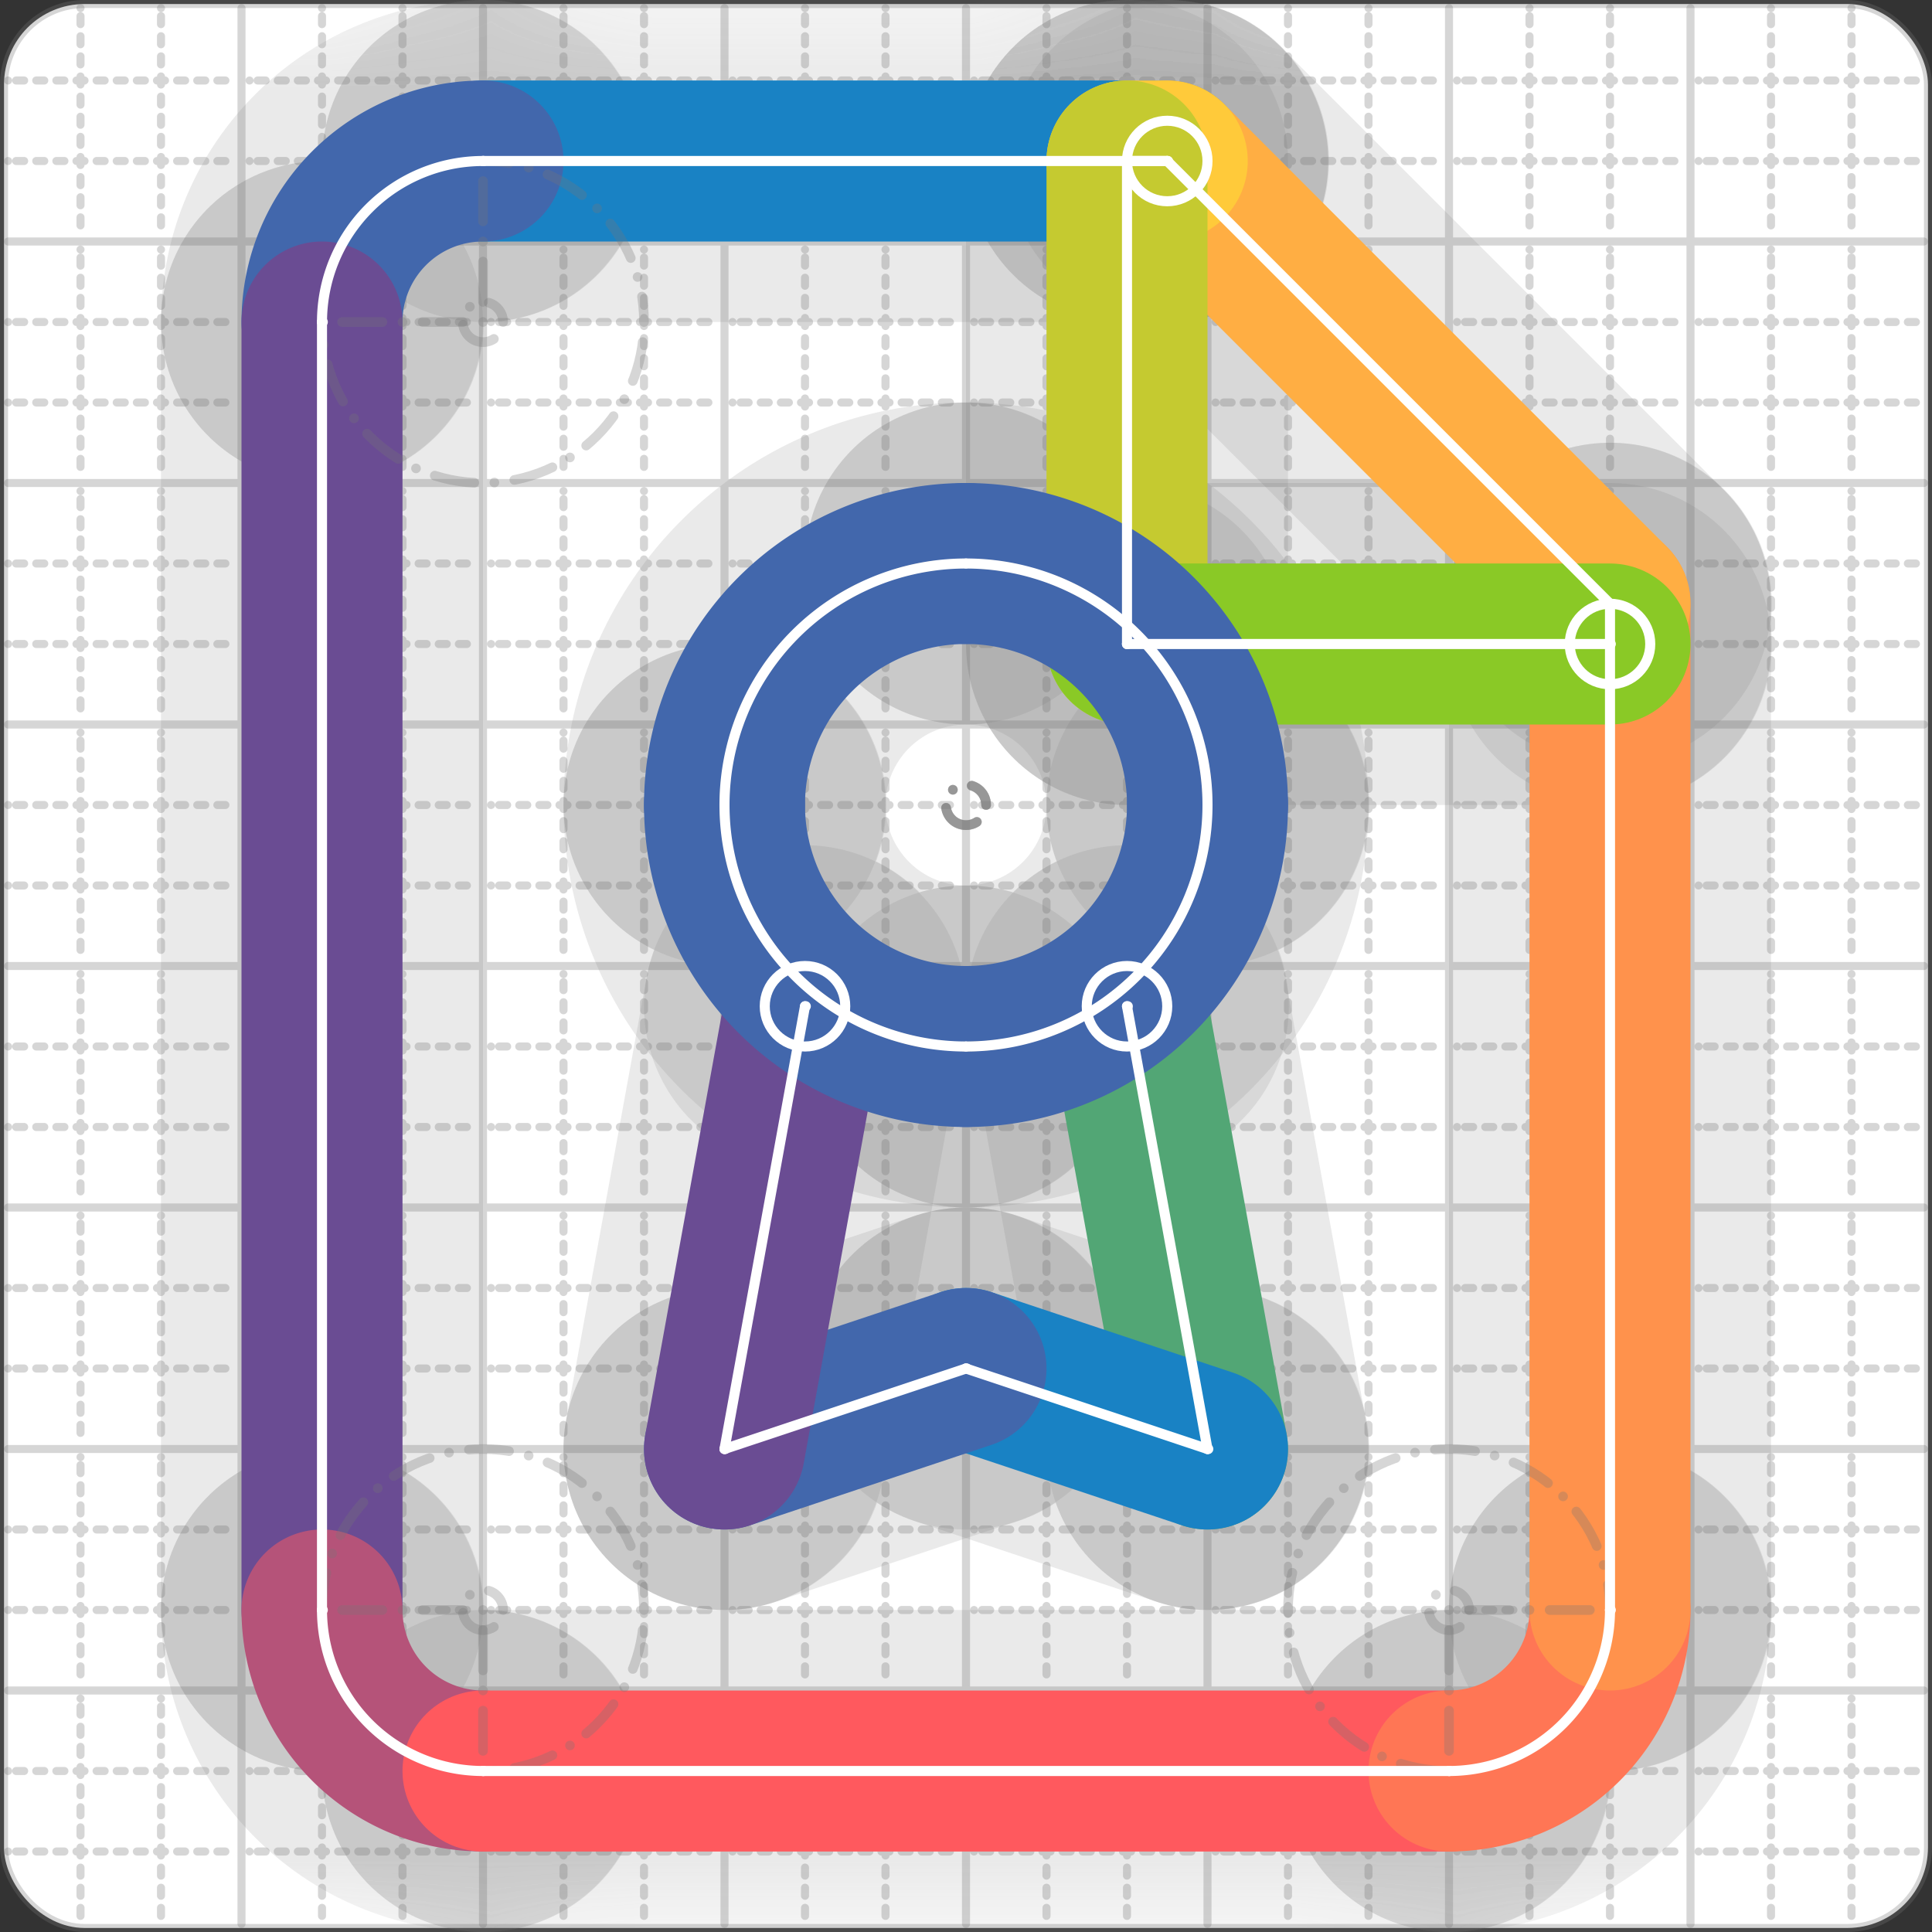 <svg xmlns="http://www.w3.org/2000/svg" width="24" height="24" viewBox="0 0 24 24" fill="none" stroke="currentColor" stroke-width="2" stroke-linecap="round" stroke-linejoin="round"><rect x="0" y="0" width="24" height="24" fill="#333333" stroke="none"/><style>
  @media screen and (prefers-color-scheme: light) {
    .svg-preview-grid-rect { fill: none }
  }
  @media screen and (prefers-color-scheme: dark) {
    .svg-preview-grid-rect { fill: none }
    .svg
    .svg-preview-grid-group,
    .svg-preview-radii-group,
    .svg-preview-shadow-mask-group,
    .svg-preview-shadow-group {
      stroke: #fff;
    }
  }
</style><g class="svg-preview-grid-group" stroke-linecap="butt" stroke-width="0.1" stroke="#777" stroke-opacity="0.3"><rect class="svg-preview-grid-rect" width="23.9" height="23.9" x="0.05" y="0.05" rx="1" fill="#fff"></rect><path stroke-dasharray="0 0.1 0.1 0.15 0.1 0.15 0.1 0.15 0.1 0.15 0.1 0.15 0.1 0.15 0.1 0.15 0.1 0.15 0.1 0.15 0.1 0.15 0.1 0.15 0 0.15" stroke-width="0.1" d="M0.1 1h23.8M1 0.1v23.8M0.1 2h23.8M2 0.1v23.8M0.1 4h23.8M4 0.1v23.8M0.1 5h23.8M5 0.1v23.8M0.1 7h23.8M7 0.1v23.8M0.1 8h23.8M8 0.1v23.8M0.1 10h23.8M10 0.1v23.8M0.1 11h23.8M11 0.1v23.8M0.1 13h23.8M13 0.1v23.8M0.1 14h23.8M14 0.1v23.8M0.1 16h23.8M16 0.1v23.8M0.1 17h23.8M17 0.1v23.8M0.1 19h23.8M19 0.1v23.8M0.1 20h23.8M20 0.1v23.8M0.1 22h23.8M22 0.1v23.8M0.1 23h23.8M23 0.1v23.8"></path><path d="M0.1 3h23.8M3 0.1v23.8M0.1 6h23.8M6 0.1v23.8M0.1 9h23.8M9 0.1v23.8M0.1 12h23.8M12 0.1v23.8M0.1 15h23.8M15 0.1v23.8M0.1 18h23.8M18 0.1v23.8M0.1 21h23.8M21 0.1v23.8"></path></g><g class="svg-preview-shadow-mask-group" stroke-width="4" stroke="#777" stroke-opacity="0.15"><mask id="svg-preview-shadow-mask-0" maskUnits="userSpaceOnUse" stroke-opacity="1" stroke-width="4" stroke="#000"><rect x="0" y="0" width="24" height="24" fill="#fff" stroke="none" rx="1"></rect><path d="M14.5 2h.01M6 2h.01M4 4h.01M4 20h.01M6 22h.01M18 22h.01M20 20h.01M20 7.5h.01M14 2h.01M14 8h.01M20 8h.01M14 12.5h.01M15 18h.01M12 17h.01M9 18h.01M10 12.5h.01"></path></mask><mask id="svg-preview-shadow-mask-1" maskUnits="userSpaceOnUse" stroke-opacity="1" stroke-width="4" stroke="#000"><rect x="0" y="0" width="24" height="24" fill="#fff" stroke="none" rx="1"></rect><path d="M12 7h.01M15 10h.01M12 13h.01M9 10h.01"></path></mask></g><g class="svg-preview-shadow-group" stroke-width="4" stroke="#777" stroke-opacity="0.15"><path mask="url(#svg-preview-shadow-mask-0)" d="M 14.5 2 L 6 2"></path><path mask="url(#svg-preview-shadow-mask-0)" d="M 6 2 A2 2 0 0 0 4 4"></path><path mask="url(#svg-preview-shadow-mask-0)" d="M 4 4 L 4 20"></path><path mask="url(#svg-preview-shadow-mask-0)" d="M 4 20 A2 2 0 0 0 6 22"></path><path mask="url(#svg-preview-shadow-mask-0)" d="M 6 22 L 18 22"></path><path mask="url(#svg-preview-shadow-mask-0)" d="M 18 22 A2 2 0 0 0 20 20"></path><path mask="url(#svg-preview-shadow-mask-0)" d="M 20 20 L 20 7.5"></path><path mask="url(#svg-preview-shadow-mask-0)" d="M 20 7.5 L 14.5 2"></path><path mask="url(#svg-preview-shadow-mask-0)" d="M 14.5 2 L 14 2"></path><path mask="url(#svg-preview-shadow-mask-0)" d="M 14 2 L 14 8"></path><path mask="url(#svg-preview-shadow-mask-0)" d="M 14 8 L 20 8"></path><path mask="url(#svg-preview-shadow-mask-0)" d="M 14 12.5 L 15 18"></path><path mask="url(#svg-preview-shadow-mask-0)" d="M 15 18 L 12 17"></path><path mask="url(#svg-preview-shadow-mask-0)" d="M 12 17 L 9 18"></path><path mask="url(#svg-preview-shadow-mask-0)" d="M 9 18 L 10 12.5"></path><path mask="url(#svg-preview-shadow-mask-1)" d="M 12 7 A3 3 0 0 1 15 10"></path><path mask="url(#svg-preview-shadow-mask-1)" d="M 15 10 A3 3 0 0 1 12 13"></path><path mask="url(#svg-preview-shadow-mask-1)" d="M 12 13 A3 3 0 0 1 9 10"></path><path mask="url(#svg-preview-shadow-mask-1)" d="M 9 10 A3 3 0 0 1 12 7"></path><path d="M14.5 2h.01M6 2h.01M4 4h.01M4 20h.01M6 22h.01M18 22h.01M20 20h.01M20 7.5h.01M14 2h.01M14 8h.01M20 8h.01M14 12.5h.01M15 18h.01M12 17h.01M9 18h.01M10 12.5h.01M12 7h.01M15 10h.01M12 13h.01M9 10h.01"></path></g><g class="svg-preview-handles-group" stroke-width="0.12" stroke="#777" stroke-opacity="0.6"></g><g class="svg-preview-colored-path-group"><path d="M 14.5 2 L 6 2" stroke="#1982c4"></path><path d="M 6 2 A2 2 0 0 0 4 4" stroke="#4267AC"></path><path d="M 4 4 L 4 20" stroke="#6a4c93"></path><path d="M 4 20 A2 2 0 0 0 6 22" stroke="#B55379"></path><path d="M 6 22 L 18 22" stroke="#FF595E"></path><path d="M 18 22 A2 2 0 0 0 20 20" stroke="#FF7655"></path><path d="M 20 20 L 20 7.5" stroke="#ff924c"></path><path d="M 20 7.5 L 14.5 2" stroke="#FFAE43"></path><path d="M 14.5 2 L 14 2" stroke="#ffca3a"></path><path d="M 14 2 L 14 8" stroke="#C5CA30"></path><path d="M 14 8 L 20 8" stroke="#8ac926"></path><path d="M 14 12.5 L 15 18" stroke="#52A675"></path><path d="M 15 18 L 12 17" stroke="#1982c4"></path><path d="M 12 17 L 9 18" stroke="#4267AC"></path><path d="M 9 18 L 10 12.5" stroke="#6a4c93"></path><path d="M 12 7 A3 3 0 0 1 15 10" stroke="#4267AC"></path><path d="M 15 10 A3 3 0 0 1 12 13" stroke="#4267AC"></path><path d="M 12 13 A3 3 0 0 1 9 10" stroke="#4267AC"></path><path d="M 9 10 A3 3 0 0 1 12 7" stroke="#4267AC"></path></g><g class="svg-preview-radii-group" stroke-width="0.12" stroke-dasharray="0 0.25 0.25" stroke="#777" stroke-opacity="0.3"><path d="M6 2 6 4 4 4"></path><circle cy="4" cx="6" r="0.25" stroke-dasharray="0"></circle><circle cy="4" cx="6" r="2"></circle><path d="M4 20 6 20 6 22"></path><circle cy="20" cx="6" r="0.25" stroke-dasharray="0"></circle><circle cy="20" cx="6" r="2"></circle><path d="M18 22 18 20 20 20"></path><circle cy="20" cx="18" r="0.25" stroke-dasharray="0"></circle><circle cy="20" cx="18" r="2"></circle><circle cy="10" cx="12" r="0.25" stroke-dasharray="0"></circle><circle cy="10" cx="12" r="3"></circle><circle cy="10" cx="12" r="0.25" stroke-dasharray="0"></circle><circle cy="10" cx="12" r="3"></circle><circle cy="10" cx="12" r="0.25" stroke-dasharray="0"></circle><circle cy="10" cx="12" r="3"></circle><circle cy="10" cx="12" r="0.25" stroke-dasharray="0"></circle><circle cy="10" cx="12" r="3"></circle></g><g class="svg-preview-control-path-marker-mask-group" stroke-width="1" stroke="#000"><mask id="svg-preview-control-path-marker-mask-0" maskUnits="userSpaceOnUse"><rect x="0" y="0" width="24" height="24" fill="#fff" stroke="none" rx="1"></rect><path d="M14.5 2h.01"></path><path d="M6 2h.01"></path></mask><mask id="svg-preview-control-path-marker-mask-1" maskUnits="userSpaceOnUse"><rect x="0" y="0" width="24" height="24" fill="#fff" stroke="none" rx="1"></rect><path d="M6 2h.01"></path><path d="M4 4h.01"></path></mask><mask id="svg-preview-control-path-marker-mask-2" maskUnits="userSpaceOnUse"><rect x="0" y="0" width="24" height="24" fill="#fff" stroke="none" rx="1"></rect><path d="M4 4h.01"></path><path d="M4 20h.01"></path></mask><mask id="svg-preview-control-path-marker-mask-3" maskUnits="userSpaceOnUse"><rect x="0" y="0" width="24" height="24" fill="#fff" stroke="none" rx="1"></rect><path d="M4 20h.01"></path><path d="M6 22h.01"></path></mask><mask id="svg-preview-control-path-marker-mask-4" maskUnits="userSpaceOnUse"><rect x="0" y="0" width="24" height="24" fill="#fff" stroke="none" rx="1"></rect><path d="M6 22h.01"></path><path d="M18 22h.01"></path></mask><mask id="svg-preview-control-path-marker-mask-5" maskUnits="userSpaceOnUse"><rect x="0" y="0" width="24" height="24" fill="#fff" stroke="none" rx="1"></rect><path d="M18 22h.01"></path><path d="M20 20h.01"></path></mask><mask id="svg-preview-control-path-marker-mask-6" maskUnits="userSpaceOnUse"><rect x="0" y="0" width="24" height="24" fill="#fff" stroke="none" rx="1"></rect><path d="M20 20h.01"></path><path d="M20 7.5h.01"></path></mask><mask id="svg-preview-control-path-marker-mask-7" maskUnits="userSpaceOnUse"><rect x="0" y="0" width="24" height="24" fill="#fff" stroke="none" rx="1"></rect><path d="M20 7.5h.01"></path><path d="M14.5 2h.01"></path></mask><mask id="svg-preview-control-path-marker-mask-8" maskUnits="userSpaceOnUse"><rect x="0" y="0" width="24" height="24" fill="#fff" stroke="none" rx="1"></rect><path d="M14.5 2h.01"></path><path d="M14 2h.01"></path></mask><mask id="svg-preview-control-path-marker-mask-9" maskUnits="userSpaceOnUse"><rect x="0" y="0" width="24" height="24" fill="#fff" stroke="none" rx="1"></rect><path d="M14 2h.01"></path><path d="M14 8h.01"></path></mask><mask id="svg-preview-control-path-marker-mask-10" maskUnits="userSpaceOnUse"><rect x="0" y="0" width="24" height="24" fill="#fff" stroke="none" rx="1"></rect><path d="M14 8h.01"></path><path d="M20 8h.01"></path></mask><mask id="svg-preview-control-path-marker-mask-11" maskUnits="userSpaceOnUse"><rect x="0" y="0" width="24" height="24" fill="#fff" stroke="none" rx="1"></rect><path d="M14 12.5h.01"></path><path d="M15 18h.01"></path></mask><mask id="svg-preview-control-path-marker-mask-12" maskUnits="userSpaceOnUse"><rect x="0" y="0" width="24" height="24" fill="#fff" stroke="none" rx="1"></rect><path d="M15 18h.01"></path><path d="M12 17h.01"></path></mask><mask id="svg-preview-control-path-marker-mask-13" maskUnits="userSpaceOnUse"><rect x="0" y="0" width="24" height="24" fill="#fff" stroke="none" rx="1"></rect><path d="M12 17h.01"></path><path d="M9 18h.01"></path></mask><mask id="svg-preview-control-path-marker-mask-14" maskUnits="userSpaceOnUse"><rect x="0" y="0" width="24" height="24" fill="#fff" stroke="none" rx="1"></rect><path d="M9 18h.01"></path><path d="M10 12.5h.01"></path></mask></g><g class="svg-preview-control-path-group" stroke="#fff" stroke-width="0.125"><path mask="url(#svg-preview-control-path-marker-mask-0)" d="M 14.5 2 L 6 2"></path><path mask="url(#svg-preview-control-path-marker-mask-1)" d="M 6 2 A2 2 0 0 0 4 4"></path><path mask="url(#svg-preview-control-path-marker-mask-2)" d="M 4 4 L 4 20"></path><path mask="url(#svg-preview-control-path-marker-mask-3)" d="M 4 20 A2 2 0 0 0 6 22"></path><path mask="url(#svg-preview-control-path-marker-mask-4)" d="M 6 22 L 18 22"></path><path mask="url(#svg-preview-control-path-marker-mask-5)" d="M 18 22 A2 2 0 0 0 20 20"></path><path mask="url(#svg-preview-control-path-marker-mask-6)" d="M 20 20 L 20 7.5"></path><path mask="url(#svg-preview-control-path-marker-mask-7)" d="M 20 7.5 L 14.5 2"></path><path mask="url(#svg-preview-control-path-marker-mask-8)" d="M 14.5 2 L 14 2"></path><path mask="url(#svg-preview-control-path-marker-mask-9)" d="M 14 2 L 14 8"></path><path mask="url(#svg-preview-control-path-marker-mask-10)" d="M 14 8 L 20 8"></path><path mask="url(#svg-preview-control-path-marker-mask-11)" d="M 14 12.5 L 15 18"></path><path mask="url(#svg-preview-control-path-marker-mask-12)" d="M 15 18 L 12 17"></path><path mask="url(#svg-preview-control-path-marker-mask-13)" d="M 12 17 L 9 18"></path><path mask="url(#svg-preview-control-path-marker-mask-14)" d="M 9 18 L 10 12.5"></path><path d="M 12 7 A3 3 0 0 1 15 10"></path><path d="M 15 10 A3 3 0 0 1 12 13"></path><path d="M 12 13 A3 3 0 0 1 9 10"></path><path d="M 9 10 A3 3 0 0 1 12 7"></path></g><g class="svg-preview-control-path-marker-group" stroke="#fff" stroke-width="0.125"><path d="M14.5 2h.01M6 2h.01M6 2h.01M4 4h.01M4 4h.01M4 20h.01M4 20h.01M6 22h.01M6 22h.01M18 22h.01M18 22h.01M20 20h.01M20 20h.01M20 7.5h.01M20 7.5h.01M14.5 2h.01M14.5 2h.01M14 2h.01M14 2h.01M14 8h.01M14 8h.01M20 8h.01M14 12.5h.01M15 18h.01M15 18h.01M12 17h.01M12 17h.01M9 18h.01M9 18h.01M10 12.5h.01"></path><circle cx="14.5" cy="2" r="0.5"></circle><circle cx="20" cy="8" r="0.5"></circle><circle cx="14" cy="12.5" r="0.5"></circle><circle cx="10" cy="12.5" r="0.5"></circle></g><g class="svg-preview-handles-group" stroke-width="0.12" stroke="#FFF" stroke-opacity="0.3"></g></svg>